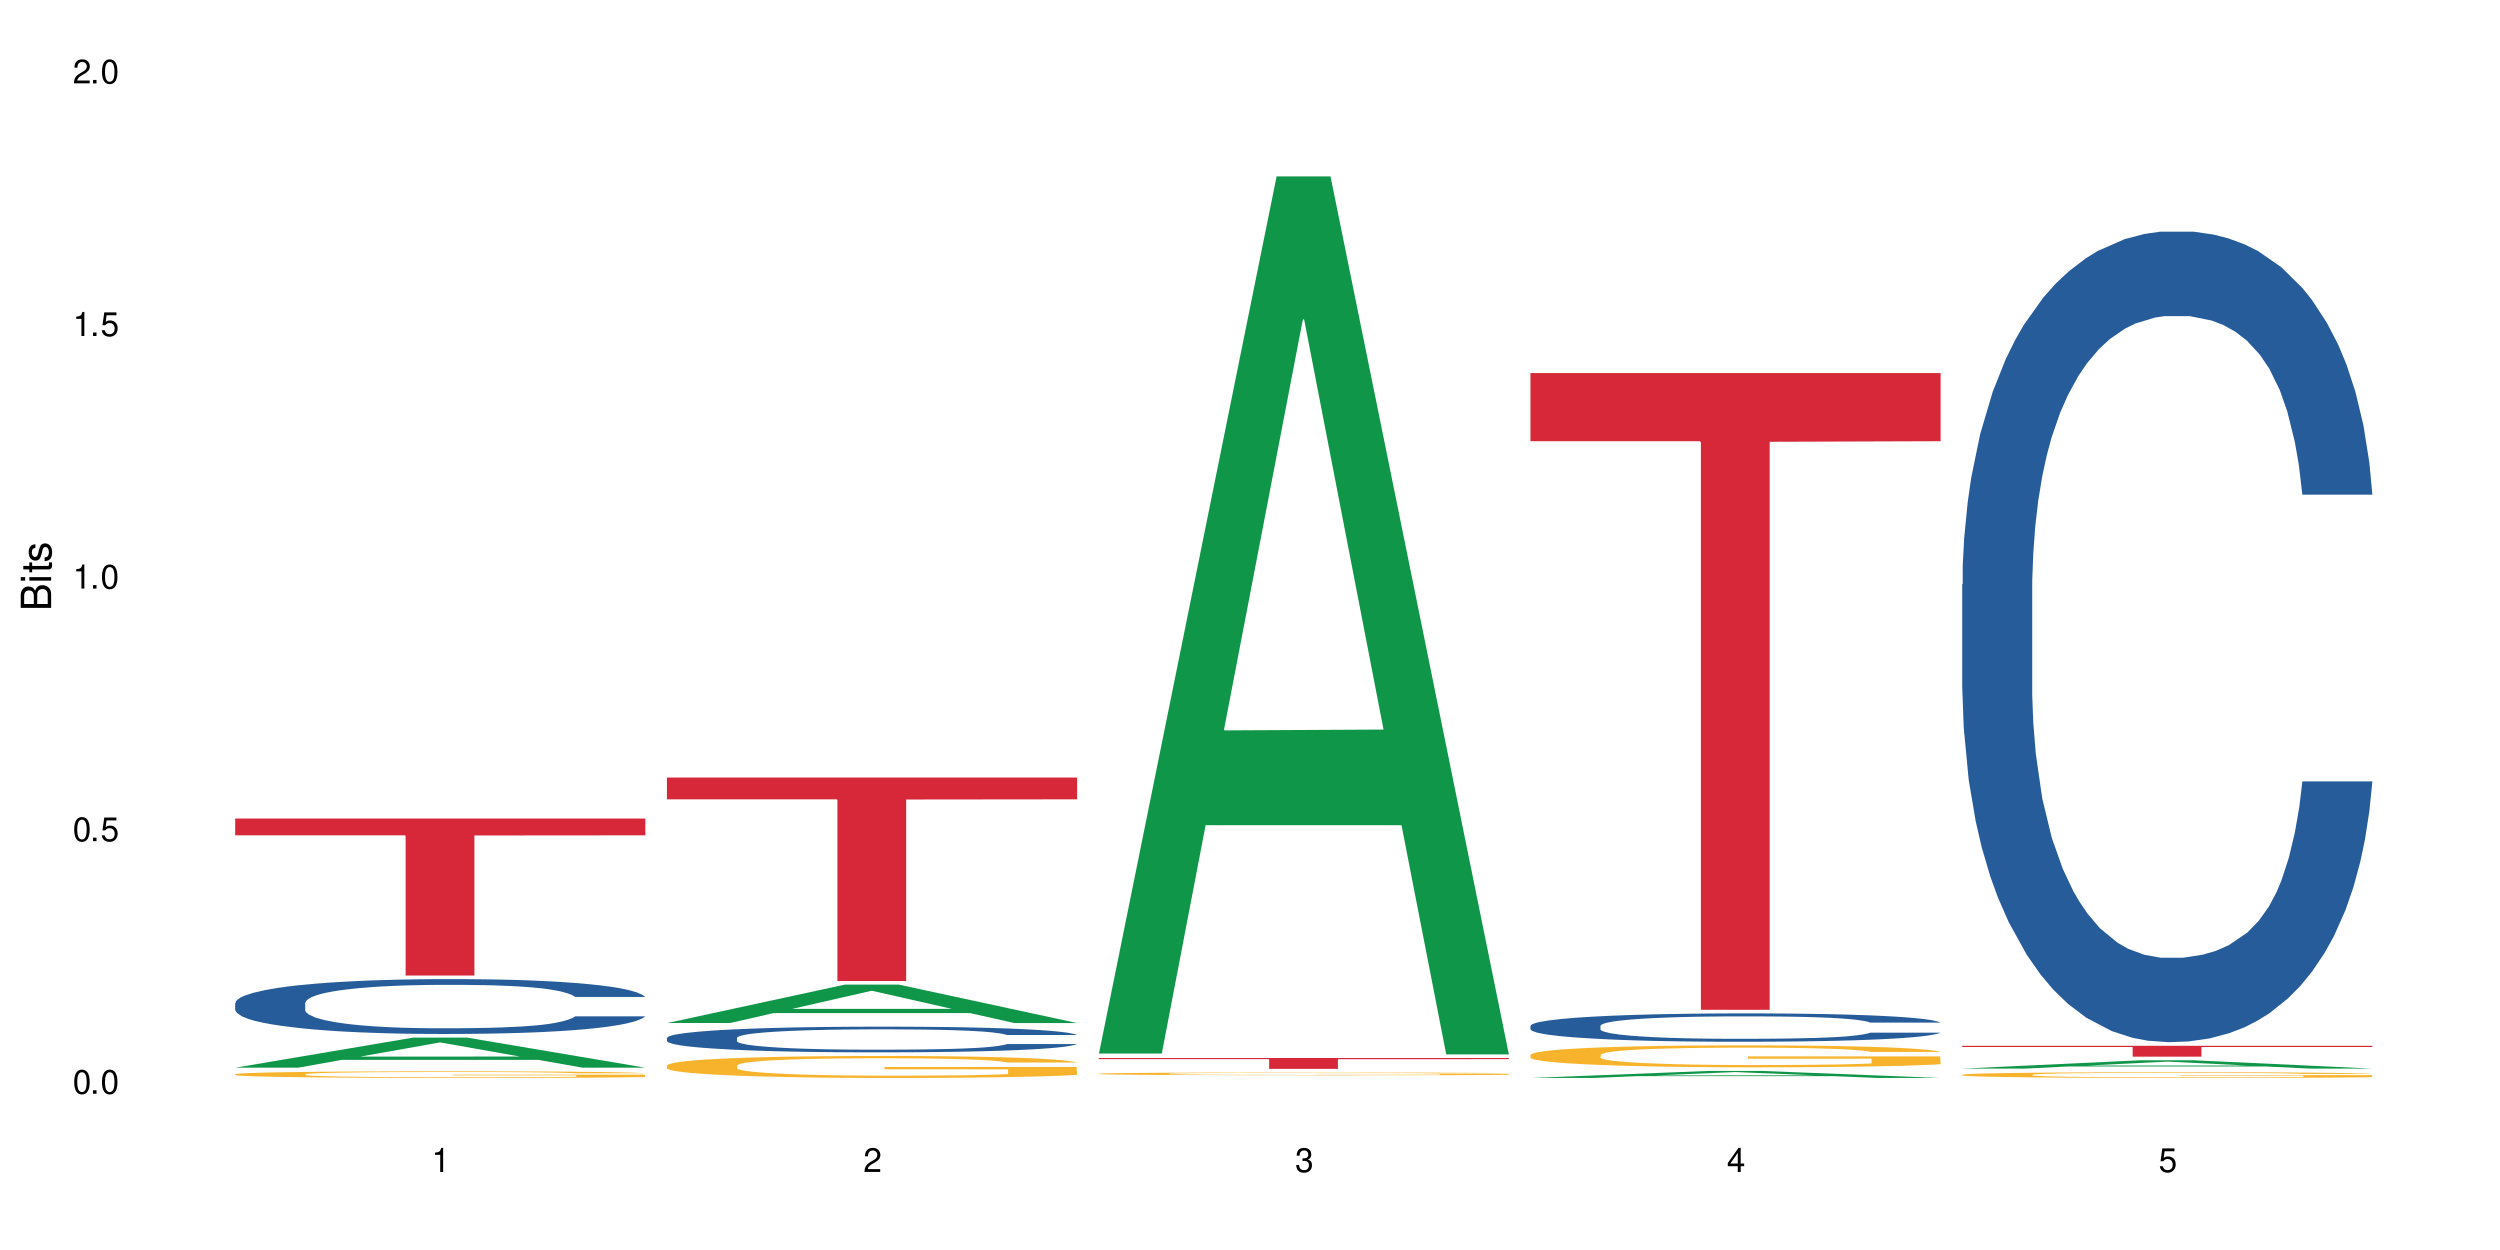 <?xml version="1.0" encoding="UTF-8"?>
<svg xmlns="http://www.w3.org/2000/svg" xmlns:xlink="http://www.w3.org/1999/xlink" width="720" height="360" viewBox="0 0 720 360">
<defs>
<g>
<g id="glyph-0-0">
</g>
<g id="glyph-0-1">
<path d="M 2.641 -6.938 C 2 -6.938 1.422 -6.656 1.078 -6.172 C 0.641 -5.562 0.406 -4.641 0.406 -3.359 C 0.406 -1.016 1.188 0.219 2.641 0.219 C 4.078 0.219 4.859 -1.016 4.859 -3.297 C 4.859 -4.641 4.656 -5.547 4.203 -6.172 C 3.844 -6.656 3.281 -6.938 2.641 -6.938 Z M 2.641 -6.188 C 3.547 -6.188 4 -5.25 4 -3.375 C 4 -1.406 3.562 -0.484 2.625 -0.484 C 1.734 -0.484 1.281 -1.438 1.281 -3.344 C 1.281 -5.25 1.734 -6.188 2.641 -6.188 Z M 2.641 -6.188 "/>
</g>
<g id="glyph-0-2">
<path d="M 1.828 -1 L 0.828 -1 L 0.828 0 L 1.828 0 Z M 1.828 -1 "/>
</g>
<g id="glyph-0-3">
<path d="M 4.562 -6.797 L 1.062 -6.797 L 0.547 -3.094 L 1.328 -3.094 C 1.719 -3.562 2.047 -3.734 2.578 -3.734 C 3.484 -3.734 4.062 -3.109 4.062 -2.094 C 4.062 -1.125 3.484 -0.531 2.578 -0.531 C 1.828 -0.531 1.375 -0.906 1.188 -1.672 L 0.328 -1.672 C 0.453 -1.109 0.547 -0.844 0.75 -0.594 C 1.125 -0.078 1.828 0.219 2.594 0.219 C 3.969 0.219 4.922 -0.781 4.922 -2.219 C 4.922 -3.562 4.031 -4.484 2.719 -4.484 C 2.25 -4.484 1.859 -4.359 1.469 -4.062 L 1.734 -5.969 L 4.562 -5.969 Z M 4.562 -6.797 "/>
</g>
<g id="glyph-0-4">
<path d="M 2.484 -4.938 L 2.484 0 L 3.328 0 L 3.328 -6.938 L 2.766 -6.938 C 2.469 -5.875 2.281 -5.734 0.984 -5.562 L 0.984 -4.938 Z M 2.484 -4.938 "/>
</g>
<g id="glyph-0-5">
<path d="M 4.859 -0.828 L 1.281 -0.828 C 1.359 -1.406 1.672 -1.781 2.5 -2.281 L 3.469 -2.828 C 4.406 -3.344 4.906 -4.062 4.906 -4.906 C 4.906 -5.484 4.672 -6.031 4.266 -6.406 C 3.859 -6.766 3.375 -6.938 2.719 -6.938 C 1.859 -6.938 1.219 -6.625 0.844 -6.031 C 0.609 -5.672 0.5 -5.234 0.484 -4.531 L 1.328 -4.531 C 1.359 -5.016 1.406 -5.281 1.531 -5.516 C 1.75 -5.938 2.188 -6.203 2.703 -6.203 C 3.469 -6.203 4.031 -5.641 4.031 -4.891 C 4.031 -4.344 3.719 -3.859 3.125 -3.516 L 2.234 -3 C 0.812 -2.172 0.406 -1.531 0.328 -0.016 L 4.859 -0.016 Z M 4.859 -0.828 "/>
</g>
<g id="glyph-0-6">
<path d="M 2.125 -3.188 L 2.578 -3.188 C 3.5 -3.188 3.984 -2.766 3.984 -1.922 C 3.984 -1.062 3.469 -0.531 2.594 -0.531 C 1.656 -0.531 1.203 -1 1.156 -2.016 L 0.312 -2.016 C 0.344 -1.453 0.438 -1.094 0.609 -0.781 C 0.953 -0.109 1.625 0.219 2.547 0.219 C 3.953 0.219 4.859 -0.625 4.859 -1.938 C 4.859 -2.828 4.516 -3.297 3.703 -3.594 C 4.344 -3.844 4.656 -4.328 4.656 -5.031 C 4.656 -6.219 3.875 -6.938 2.578 -6.938 C 1.203 -6.938 0.484 -6.172 0.453 -4.703 L 1.297 -4.703 C 1.312 -5.125 1.344 -5.359 1.453 -5.578 C 1.641 -5.969 2.062 -6.203 2.594 -6.203 C 3.344 -6.203 3.797 -5.75 3.797 -5 C 3.797 -4.516 3.609 -4.219 3.25 -4.047 C 3.016 -3.953 2.703 -3.922 2.125 -3.906 Z M 2.125 -3.188 "/>
</g>
<g id="glyph-0-7">
<path d="M 3.141 -1.672 L 3.141 0 L 3.984 0 L 3.984 -1.672 L 4.984 -1.672 L 4.984 -2.438 L 3.984 -2.438 L 3.984 -6.938 L 3.359 -6.938 L 0.266 -2.578 L 0.266 -1.672 Z M 3.141 -2.438 L 1 -2.438 L 3.141 -5.5 Z M 3.141 -2.438 "/>
</g>
<g id="glyph-1-0">
</g>
<g id="glyph-1-1">
<path d="M 0 -0.953 L 0 -4.891 C 0 -5.719 -0.234 -6.344 -0.734 -6.797 C -1.188 -7.234 -1.812 -7.469 -2.5 -7.469 C -3.547 -7.469 -4.188 -7 -4.625 -5.875 C -4.984 -6.688 -5.625 -7.094 -6.531 -7.094 C -7.172 -7.094 -7.734 -6.859 -8.141 -6.391 C -8.562 -5.922 -8.75 -5.344 -8.75 -4.5 L -8.75 -0.953 Z M -4.984 -2.062 L -7.766 -2.062 L -7.766 -4.219 C -7.766 -4.844 -7.688 -5.203 -7.453 -5.5 C -7.219 -5.812 -6.859 -5.969 -6.375 -5.969 C -5.891 -5.969 -5.531 -5.812 -5.297 -5.5 C -5.062 -5.203 -4.984 -4.844 -4.984 -4.219 Z M -0.984 -2.062 L -4 -2.062 L -4 -4.781 C -4 -5.766 -3.438 -6.359 -2.484 -6.359 C -1.547 -6.359 -0.984 -5.766 -0.984 -4.781 Z M -0.984 -2.062 "/>
</g>
<g id="glyph-1-2">
<path d="M -6.281 -1.797 L -6.281 -0.797 L 0 -0.797 L 0 -1.797 Z M -8.75 -1.797 L -8.75 -0.797 L -7.484 -0.797 L -7.484 -1.797 Z M -8.75 -1.797 "/>
</g>
<g id="glyph-1-3">
<path d="M -6.281 -3.047 L -6.281 -2.016 L -8.016 -2.016 L -8.016 -1.016 L -6.281 -1.016 L -6.281 -0.172 L -5.469 -0.172 L -5.469 -1.016 L -0.719 -1.016 C -0.078 -1.016 0.281 -1.453 0.281 -2.234 C 0.281 -2.5 0.25 -2.719 0.188 -3.047 L -0.641 -3.047 C -0.609 -2.906 -0.594 -2.766 -0.594 -2.562 C -0.594 -2.141 -0.719 -2.016 -1.156 -2.016 L -5.469 -2.016 L -5.469 -3.047 Z M -6.281 -3.047 "/>
</g>
<g id="glyph-1-4">
<path d="M -4.531 -5.25 C -5.766 -5.25 -6.469 -4.422 -6.469 -2.969 C -6.469 -1.516 -5.719 -0.562 -4.547 -0.562 C -3.562 -0.562 -3.094 -1.062 -2.734 -2.562 L -2.516 -3.484 C -2.344 -4.188 -2.094 -4.469 -1.641 -4.469 C -1.047 -4.469 -0.641 -3.875 -0.641 -3 C -0.641 -2.453 -0.797 -2 -1.062 -1.75 C -1.25 -1.594 -1.422 -1.531 -1.875 -1.469 L -1.875 -0.406 C -0.422 -0.453 0.281 -1.266 0.281 -2.922 C 0.281 -4.5 -0.5 -5.516 -1.719 -5.516 C -2.656 -5.516 -3.172 -4.984 -3.469 -3.734 L -3.703 -2.766 C -3.891 -1.953 -4.156 -1.609 -4.594 -1.609 C -5.188 -1.609 -5.547 -2.125 -5.547 -2.938 C -5.547 -3.75 -5.203 -4.172 -4.531 -4.203 Z M -4.531 -5.25 "/>
</g>
</g>
</defs>
<rect x="-72" y="-36" width="864" height="432" fill="rgb(100%, 100%, 100%)" fill-opacity="1"/>
<path fill-rule="nonzero" fill="rgb(6.275%, 58.824%, 28.235%)" fill-opacity="1" d="M 67.73 307.488 L 67.855 307.48 L 118.973 298.832 L 134.496 298.832 L 185.859 307.496 L 167.812 307.496 L 154.941 305.234 L 98.523 305.234 L 85.906 307.488 L 67.73 307.488 L 103.953 304.297 L 149.766 304.289 L 126.922 300.246 L 126.668 300.238 L 126.418 300.262 L 103.824 304.289 L 103.953 304.297 Z M 67.73 307.488 "/>
<path fill-rule="nonzero" fill="rgb(14.51%, 36.078%, 60%)" fill-opacity="1" d="M 67.73 288.867 L 67.875 288.852 L 67.875 288.504 L 68.309 287.957 L 69.316 287.266 L 70.324 286.789 L 72.918 285.938 L 76.52 285.113 L 80.266 284.477 L 83 284.102 L 85.449 283.812 L 91.07 283.281 L 94.672 283.004 L 98.559 282.762 L 103.312 282.516 L 106.77 282.371 L 114.551 282.141 L 120.312 282.039 L 124.777 281.996 L 134.43 281.996 L 140.191 282.055 L 144.371 282.125 L 148.98 282.242 L 152.871 282.371 L 159.641 282.688 L 165.691 283.094 L 168.43 283.324 L 172.75 283.77 L 176.062 284.203 L 178.367 284.578 L 180.961 285.113 L 183.266 285.762 L 184.996 286.5 L 185.859 287.121 L 165.691 287.121 L 164.684 286.543 L 163.531 286.094 L 161.371 285.504 L 159.211 285.086 L 156.184 284.664 L 153.445 284.391 L 149.699 284.117 L 146.387 283.945 L 142.93 283.812 L 139.617 283.727 L 133.277 283.641 L 125.93 283.641 L 123.195 283.668 L 117.574 283.785 L 114.551 283.887 L 110.23 284.09 L 107.203 284.277 L 103.602 284.566 L 101.152 284.809 L 98.129 285.184 L 95.965 285.516 L 93.52 285.992 L 92.078 286.355 L 90.781 286.758 L 89.629 287.234 L 88.766 287.742 L 88.188 288.273 L 87.898 288.793 L 87.898 291.031 L 88.188 291.551 L 88.906 292.16 L 90.781 293.039 L 93.52 293.805 L 96.688 294.41 L 99.711 294.844 L 101.441 295.047 L 103.746 295.277 L 107.348 295.566 L 112.535 295.855 L 115.559 295.969 L 120.168 296.086 L 124.922 296.145 L 131.262 296.145 L 136.879 296.086 L 140.625 296.012 L 144.516 295.898 L 149.844 295.652 L 153.16 295.422 L 156.039 295.148 L 158.199 294.871 L 159.641 294.641 L 161.801 294.195 L 163.531 293.703 L 164.828 293.199 L 165.691 292.707 L 185.859 292.707 L 184.996 293.285 L 183.699 293.848 L 182.402 294.266 L 180.387 294.77 L 178.082 295.219 L 174.77 295.723 L 172.031 296.055 L 168.43 296.418 L 165.117 296.691 L 161.516 296.938 L 156.184 297.227 L 152.727 297.371 L 148.98 297.5 L 144.516 297.613 L 138.898 297.715 L 132.848 297.773 L 127.227 297.789 L 121.176 297.758 L 116.711 297.703 L 110.805 297.57 L 103.457 297.312 L 98.129 297.039 L 93.949 296.762 L 90.348 296.477 L 86.316 296.086 L 81.129 295.449 L 77.961 294.957 L 75.797 294.555 L 73.348 293.992 L 71.621 293.488 L 69.605 292.68 L 68.164 291.652 L 67.73 290.859 Z M 67.73 288.867 "/>
<path fill-rule="nonzero" fill="rgb(96.863%, 70.196%, 16.863%)" fill-opacity="1" d="M 67.73 309.359 L 67.875 309.355 L 67.875 309.32 L 68.453 309.242 L 69.891 309.137 L 71.766 309.047 L 73.781 308.977 L 75.078 308.938 L 77.238 308.887 L 79.113 308.848 L 83.867 308.77 L 89.918 308.695 L 93.23 308.664 L 96.977 308.637 L 102.305 308.602 L 104.754 308.59 L 112.246 308.562 L 120.746 308.543 L 130.109 308.539 L 134.43 308.539 L 140.336 308.547 L 148.406 308.566 L 153.016 308.586 L 156.617 308.602 L 160.363 308.625 L 164.973 308.66 L 169.293 308.703 L 172.75 308.742 L 176.207 308.797 L 179.09 308.852 L 181.539 308.914 L 183.699 308.984 L 184.996 309.047 L 185.859 309.109 L 165.836 309.109 L 164.684 309.047 L 163.387 309 L 161.227 308.941 L 159.066 308.902 L 156.902 308.867 L 152.871 308.82 L 149.414 308.793 L 145.09 308.77 L 140.914 308.754 L 136.16 308.742 L 133.277 308.738 L 125.645 308.738 L 118.727 308.754 L 114.695 308.766 L 111.812 308.781 L 107.781 308.805 L 105.332 308.828 L 103.891 308.84 L 99.566 308.895 L 96.688 308.945 L 95.102 308.977 L 93.086 309.031 L 91.645 309.078 L 90.059 309.148 L 89.195 309.199 L 88.043 309.32 L 87.898 309.633 L 88.332 309.699 L 89.195 309.773 L 90.348 309.836 L 92.078 309.902 L 93.805 309.953 L 96.832 310.02 L 99.426 310.066 L 101.441 310.094 L 105.332 310.141 L 106.914 310.156 L 110.66 310.191 L 114.551 310.215 L 119.305 310.234 L 122.906 310.246 L 128.668 310.254 L 136.016 310.254 L 144.66 310.242 L 150.133 310.23 L 153.879 310.215 L 156.328 310.203 L 159.352 310.184 L 161.516 310.168 L 163.531 310.148 L 165.98 310.117 L 165.98 309.699 L 130.398 309.699 L 130.398 309.504 L 185.715 309.5 L 185.859 310.184 L 182.836 310.23 L 179.09 310.277 L 175.488 310.312 L 171.742 310.34 L 166.414 310.375 L 162.09 310.395 L 155.465 310.422 L 149.414 310.438 L 143.074 310.445 L 137.457 310.453 L 130.828 310.453 L 124.922 310.449 L 118.586 310.441 L 113.543 310.426 L 108.934 310.406 L 104.32 310.387 L 98.559 310.348 L 94.812 310.32 L 90.926 310.281 L 87.035 310.238 L 83.578 310.191 L 81.273 310.156 L 78.969 310.113 L 76.52 310.059 L 74.215 310 L 72.484 309.945 L 70.898 309.887 L 69.746 309.828 L 68.594 309.75 L 68.02 309.688 L 67.73 309.633 Z M 67.73 309.359 "/>
<path fill-rule="nonzero" fill="rgb(83.922%, 15.686%, 22.353%)" fill-opacity="1" d="M 67.73 235.734 L 185.859 235.734 L 185.859 240.574 L 136.629 240.617 L 136.629 280.953 L 116.82 280.953 L 116.82 240.66 L 116.531 240.574 L 67.73 240.574 Z M 67.73 235.734 "/>
<path fill-rule="nonzero" fill="rgb(6.275%, 58.824%, 28.235%)" fill-opacity="1" d="M 192.078 294.633 L 192.203 294.625 L 243.316 283.566 L 258.84 283.566 L 310.207 294.645 L 292.16 294.645 L 279.285 291.754 L 222.871 291.754 L 210.25 294.633 L 192.078 294.633 L 228.297 290.559 L 274.113 290.547 L 251.27 285.379 L 251.016 285.367 L 250.762 285.398 L 228.172 290.547 L 228.297 290.559 Z M 192.078 294.633 "/>
<path fill-rule="nonzero" fill="rgb(14.51%, 36.078%, 60%)" fill-opacity="1" d="M 192.078 298.902 L 192.223 298.895 L 192.223 298.734 L 192.652 298.477 L 193.664 298.152 L 194.672 297.93 L 197.266 297.531 L 200.863 297.148 L 204.609 296.848 L 207.348 296.672 L 209.797 296.539 L 215.414 296.289 L 219.016 296.16 L 222.906 296.047 L 227.66 295.93 L 231.117 295.863 L 238.898 295.754 L 244.66 295.707 L 249.125 295.688 L 258.777 295.688 L 264.539 295.715 L 268.719 295.75 L 273.328 295.801 L 277.219 295.863 L 283.988 296.012 L 290.039 296.199 L 292.777 296.309 L 297.098 296.52 L 300.41 296.723 L 302.715 296.898 L 305.309 297.148 L 307.613 297.449 L 309.344 297.793 L 310.207 298.086 L 290.039 298.086 L 289.031 297.816 L 287.879 297.605 L 285.715 297.328 L 283.555 297.133 L 280.531 296.938 L 277.793 296.809 L 274.047 296.68 L 270.734 296.598 L 267.277 296.539 L 263.965 296.5 L 257.625 296.457 L 250.277 296.457 L 247.539 296.473 L 241.922 296.523 L 238.898 296.574 L 234.574 296.668 L 231.551 296.754 L 227.949 296.891 L 225.5 297.004 L 222.473 297.18 L 220.312 297.336 L 217.863 297.559 L 216.422 297.727 L 215.129 297.918 L 213.977 298.141 L 213.109 298.375 L 212.535 298.625 L 212.246 298.867 L 212.246 299.914 L 212.535 300.16 L 213.254 300.441 L 215.129 300.855 L 217.863 301.211 L 221.035 301.496 L 224.059 301.699 L 225.789 301.793 L 228.094 301.902 L 231.695 302.035 L 236.879 302.172 L 239.906 302.227 L 244.516 302.277 L 249.27 302.305 L 255.609 302.305 L 261.227 302.277 L 264.973 302.246 L 268.863 302.191 L 274.191 302.078 L 277.504 301.969 L 280.387 301.84 L 282.547 301.711 L 283.988 301.605 L 286.148 301.395 L 287.879 301.164 L 289.176 300.93 L 290.039 300.699 L 310.207 300.699 L 309.344 300.969 L 308.047 301.234 L 306.75 301.43 L 304.734 301.664 L 302.426 301.875 L 299.113 302.109 L 296.379 302.266 L 292.777 302.434 L 289.461 302.562 L 285.859 302.676 L 280.531 302.812 L 277.074 302.879 L 273.328 302.941 L 268.863 302.996 L 263.242 303.043 L 257.191 303.07 L 251.574 303.078 L 245.523 303.062 L 241.059 303.035 L 235.152 302.977 L 227.805 302.852 L 222.473 302.727 L 218.297 302.598 L 214.695 302.461 L 210.66 302.277 L 205.477 301.98 L 202.305 301.754 L 200.145 301.562 L 197.695 301.301 L 195.969 301.062 L 193.949 300.684 L 192.508 300.207 L 192.078 299.836 Z M 192.078 298.902 "/>
<path fill-rule="nonzero" fill="rgb(96.863%, 70.196%, 16.863%)" fill-opacity="1" d="M 192.078 306.832 L 192.223 306.828 L 192.223 306.711 L 192.797 306.449 L 194.238 306.09 L 196.109 305.797 L 198.129 305.566 L 199.426 305.445 L 201.586 305.27 L 203.457 305.145 L 208.211 304.883 L 214.262 304.641 L 217.578 304.535 L 221.32 304.438 L 226.652 304.328 L 229.102 304.285 L 236.594 304.195 L 245.09 304.137 L 254.457 304.117 L 258.777 304.125 L 264.684 304.148 L 272.75 304.211 L 277.359 304.27 L 280.961 304.328 L 284.707 304.402 L 289.316 304.52 L 293.641 304.656 L 297.098 304.797 L 300.555 304.969 L 303.438 305.156 L 305.887 305.355 L 308.047 305.602 L 309.344 305.801 L 310.207 306.004 L 290.184 306.004 L 289.031 305.801 L 287.734 305.645 L 285.574 305.457 L 283.41 305.316 L 281.25 305.207 L 277.219 305.055 L 273.758 304.965 L 269.438 304.883 L 265.262 304.832 L 260.508 304.797 L 257.625 304.785 L 249.988 304.785 L 243.074 304.824 L 239.043 304.871 L 236.16 304.918 L 232.125 305.004 L 229.676 305.074 L 228.238 305.121 L 223.914 305.301 L 221.035 305.461 L 219.449 305.57 L 217.434 305.746 L 215.992 305.902 L 214.406 306.133 L 213.543 306.305 L 212.391 306.699 L 212.246 307.742 L 212.68 307.961 L 213.543 308.199 L 214.695 308.406 L 216.422 308.625 L 218.152 308.793 L 221.176 309.02 L 223.77 309.168 L 225.789 309.27 L 229.676 309.422 L 231.262 309.477 L 235.008 309.578 L 238.898 309.66 L 243.652 309.73 L 247.254 309.766 L 253.016 309.793 L 260.363 309.793 L 269.004 309.758 L 274.48 309.715 L 278.227 309.668 L 280.676 309.625 L 283.699 309.562 L 285.859 309.504 L 287.879 309.441 L 290.328 309.344 L 290.328 307.961 L 254.742 307.953 L 254.742 307.305 L 310.062 307.301 L 310.207 309.562 L 307.18 309.719 L 303.438 309.871 L 299.836 309.984 L 296.09 310.082 L 290.758 310.191 L 286.438 310.262 L 279.809 310.344 L 273.758 310.395 L 267.422 310.43 L 261.801 310.449 L 255.176 310.453 L 249.27 310.441 L 242.93 310.406 L 237.887 310.359 L 233.277 310.305 L 228.668 310.227 L 222.906 310.105 L 219.16 310.008 L 215.27 309.887 L 211.383 309.742 L 207.926 309.586 L 205.621 309.465 L 203.312 309.324 L 200.863 309.152 L 198.559 308.957 L 196.832 308.777 L 195.246 308.574 L 194.094 308.383 L 192.941 308.121 L 192.367 307.914 L 192.078 307.734 Z M 192.078 306.832 "/>
<path fill-rule="nonzero" fill="rgb(83.922%, 15.686%, 22.353%)" fill-opacity="1" d="M 192.078 223.934 L 310.207 223.934 L 310.207 230.207 L 260.973 230.262 L 260.973 282.523 L 241.168 282.523 L 241.168 230.316 L 240.879 230.207 L 192.078 230.207 Z M 192.078 223.934 "/>
<path fill-rule="nonzero" fill="rgb(6.275%, 58.824%, 28.235%)" fill-opacity="1" d="M 316.426 303.426 L 316.551 303.188 L 367.664 50.797 L 383.188 50.797 L 434.555 303.66 L 416.508 303.66 L 403.633 237.656 L 347.219 237.656 L 334.598 303.426 L 316.426 303.426 L 352.645 210.352 L 398.457 210.113 L 375.613 92.109 L 375.363 91.871 L 375.109 92.586 L 352.52 210.113 L 352.645 210.352 Z M 316.426 303.426 "/>
<path fill-rule="nonzero" fill="rgb(96.863%, 70.196%, 16.863%)" fill-opacity="1" d="M 316.426 309.219 L 316.566 309.219 L 316.566 309.207 L 317.145 309.172 L 318.586 309.129 L 320.457 309.094 L 322.477 309.062 L 323.77 309.047 L 325.934 309.027 L 327.805 309.012 L 332.559 308.98 L 338.609 308.949 L 341.922 308.938 L 345.668 308.922 L 351 308.91 L 353.449 308.906 L 360.938 308.895 L 369.438 308.887 L 378.801 308.883 L 383.125 308.887 L 389.031 308.887 L 397.098 308.895 L 401.707 308.902 L 405.309 308.91 L 409.055 308.918 L 413.664 308.934 L 417.988 308.949 L 424.902 308.988 L 427.781 309.012 L 430.23 309.039 L 432.391 309.066 L 433.688 309.094 L 434.555 309.117 L 414.527 309.117 L 413.375 309.094 L 412.078 309.074 L 409.918 309.051 L 407.758 309.031 L 405.598 309.02 L 401.562 309 L 398.105 308.988 L 393.785 308.98 L 389.605 308.973 L 384.852 308.969 L 381.973 308.965 L 374.336 308.965 L 367.422 308.973 L 363.387 308.977 L 360.508 308.984 L 356.473 308.992 L 354.023 309.004 L 352.582 309.008 L 348.262 309.031 L 345.379 309.051 L 343.797 309.062 L 341.777 309.086 L 340.34 309.105 L 338.754 309.133 L 337.891 309.156 L 336.738 309.203 L 336.594 309.332 L 337.023 309.359 L 337.891 309.391 L 339.043 309.414 L 340.77 309.441 L 342.5 309.465 L 345.523 309.492 L 348.117 309.512 L 350.133 309.523 L 354.023 309.543 L 355.609 309.547 L 359.355 309.562 L 363.242 309.57 L 367.996 309.582 L 371.598 309.586 L 377.363 309.59 L 384.707 309.59 L 393.352 309.582 L 398.828 309.578 L 402.57 309.57 L 405.02 309.566 L 408.047 309.559 L 410.207 309.551 L 412.223 309.543 L 414.672 309.531 L 414.672 309.359 L 379.09 309.359 L 379.09 309.281 L 434.41 309.277 L 434.555 309.559 L 431.527 309.578 L 427.781 309.598 L 424.18 309.613 L 420.434 309.625 L 415.105 309.637 L 410.785 309.645 L 404.156 309.656 L 398.105 309.664 L 391.77 309.668 L 373.617 309.668 L 367.277 309.664 L 362.234 309.66 L 357.625 309.652 L 353.016 309.641 L 347.254 309.625 L 343.508 309.613 L 335.727 309.582 L 332.27 309.562 L 327.66 309.531 L 325.211 309.508 L 322.906 309.484 L 321.18 309.461 L 319.594 309.438 L 318.441 309.414 L 317.289 309.379 L 316.711 309.355 L 316.426 309.332 Z M 316.426 309.219 "/>
<path fill-rule="nonzero" fill="rgb(83.922%, 15.686%, 22.353%)" fill-opacity="1" d="M 316.426 304.703 L 434.555 304.703 L 434.555 305.039 L 385.32 305.043 L 385.32 307.84 L 365.512 307.84 L 365.512 305.047 L 365.227 305.039 L 316.426 305.039 Z M 316.426 304.703 "/>
<path fill-rule="nonzero" fill="rgb(6.275%, 58.824%, 28.235%)" fill-opacity="1" d="M 440.77 310.453 L 440.898 310.449 L 492.012 308.43 L 507.535 308.43 L 558.898 310.453 L 540.852 310.453 L 527.98 309.926 L 471.566 309.926 L 458.945 310.453 L 440.77 310.453 L 476.992 309.707 L 522.805 309.703 L 499.961 308.762 L 499.711 308.758 L 499.457 308.766 L 476.867 309.703 L 476.992 309.707 Z M 440.77 310.453 "/>
<path fill-rule="nonzero" fill="rgb(14.51%, 36.078%, 60%)" fill-opacity="1" d="M 440.77 295.418 L 440.914 295.41 L 440.914 295.23 L 441.348 294.949 L 442.355 294.59 L 443.363 294.344 L 445.957 293.902 L 449.559 293.477 L 453.305 293.148 L 456.043 292.957 L 458.488 292.809 L 464.109 292.531 L 467.711 292.391 L 471.602 292.262 L 476.355 292.137 L 479.812 292.062 L 487.59 291.941 L 493.352 291.891 L 497.82 291.867 L 507.469 291.867 L 513.234 291.898 L 517.41 291.934 L 522.02 291.996 L 525.91 292.062 L 532.68 292.227 L 538.73 292.434 L 541.469 292.555 L 545.789 292.785 L 549.105 293.008 L 551.41 293.203 L 554.004 293.477 L 556.309 293.812 L 558.035 294.195 L 558.898 294.516 L 538.73 294.516 L 537.723 294.215 L 536.57 293.984 L 534.41 293.68 L 532.25 293.465 L 529.223 293.246 L 526.488 293.105 L 522.742 292.965 L 519.426 292.875 L 515.969 292.809 L 512.656 292.762 L 506.316 292.719 L 498.973 292.719 L 496.234 292.734 L 490.617 292.793 L 487.59 292.844 L 483.27 292.949 L 480.242 293.047 L 476.641 293.195 L 474.191 293.32 L 471.168 293.516 L 469.008 293.688 L 466.559 293.934 L 465.117 294.121 L 463.82 294.328 L 462.668 294.574 L 461.805 294.836 L 461.227 295.113 L 460.938 295.379 L 460.938 296.535 L 461.227 296.805 L 461.949 297.117 L 463.82 297.57 L 466.559 297.969 L 469.727 298.281 L 472.754 298.504 L 474.48 298.609 L 476.785 298.727 L 480.387 298.879 L 485.574 299.027 L 488.598 299.086 L 493.207 299.145 L 497.961 299.176 L 504.301 299.176 L 509.918 299.145 L 513.664 299.109 L 517.555 299.047 L 522.887 298.922 L 526.199 298.801 L 529.078 298.66 L 531.242 298.52 L 532.68 298.398 L 534.844 298.168 L 536.57 297.914 L 537.867 297.652 L 538.73 297.402 L 558.898 297.402 L 558.035 297.699 L 556.738 297.988 L 555.441 298.207 L 553.426 298.469 L 551.121 298.699 L 547.809 298.961 L 545.07 299.129 L 541.469 299.316 L 538.156 299.457 L 534.555 299.586 L 529.223 299.734 L 525.766 299.809 L 522.02 299.875 L 517.555 299.938 L 511.938 299.988 L 505.887 300.02 L 500.266 300.027 L 494.219 300.012 L 489.75 299.98 L 483.844 299.914 L 476.496 299.781 L 471.168 299.637 L 466.988 299.496 L 463.387 299.348 L 459.355 299.145 L 454.168 298.816 L 451 298.562 L 448.84 298.355 L 446.391 298.062 L 444.66 297.805 L 442.645 297.387 L 441.203 296.855 L 440.77 296.445 Z M 440.77 295.418 "/>
<path fill-rule="nonzero" fill="rgb(96.863%, 70.196%, 16.863%)" fill-opacity="1" d="M 440.77 303.773 L 440.914 303.77 L 440.914 303.652 L 441.492 303.395 L 442.934 303.035 L 444.805 302.742 L 446.82 302.512 L 448.117 302.391 L 450.277 302.215 L 452.152 302.09 L 456.906 301.832 L 462.957 301.586 L 466.27 301.484 L 470.016 301.387 L 475.344 301.277 L 477.793 301.234 L 485.285 301.145 L 493.785 301.086 L 503.148 301.07 L 507.469 301.074 L 513.379 301.098 L 521.445 301.16 L 526.055 301.219 L 529.656 301.277 L 533.402 301.352 L 538.012 301.465 L 542.332 301.605 L 545.789 301.742 L 549.246 301.918 L 552.129 302.102 L 554.578 302.305 L 556.738 302.547 L 558.035 302.746 L 558.898 302.949 L 538.875 302.949 L 537.723 302.746 L 536.426 302.59 L 534.266 302.402 L 532.105 302.262 L 529.945 302.152 L 525.91 302.004 L 522.453 301.91 L 518.133 301.832 L 513.953 301.777 L 509.199 301.742 L 506.316 301.73 L 498.684 301.73 L 491.77 301.773 L 487.734 301.82 L 484.852 301.863 L 480.82 301.953 L 478.371 302.02 L 476.93 302.066 L 472.609 302.246 L 469.727 302.406 L 468.141 302.516 L 466.125 302.691 L 464.684 302.844 L 463.102 303.078 L 462.234 303.25 L 461.082 303.641 L 460.938 304.68 L 461.371 304.898 L 462.234 305.137 L 463.387 305.344 L 465.117 305.562 L 466.844 305.73 L 469.871 305.957 L 472.465 306.105 L 474.48 306.203 L 478.371 306.359 L 479.957 306.41 L 483.699 306.516 L 487.59 306.598 L 492.344 306.664 L 495.945 306.699 L 501.707 306.73 L 509.055 306.73 L 517.699 306.695 L 523.172 306.648 L 526.918 306.602 L 529.367 306.562 L 532.395 306.496 L 534.555 306.441 L 536.57 306.375 L 539.02 306.277 L 539.02 304.898 L 503.438 304.895 L 503.438 304.246 L 558.758 304.242 L 558.898 306.496 L 555.875 306.652 L 552.129 306.805 L 548.527 306.918 L 544.781 307.016 L 539.453 307.125 L 535.129 307.195 L 528.504 307.277 L 522.453 307.328 L 516.113 307.363 L 510.496 307.379 L 503.867 307.387 L 497.961 307.375 L 491.625 307.34 L 486.582 307.293 L 481.973 307.238 L 477.363 307.16 L 471.602 307.039 L 467.855 306.941 L 463.965 306.82 L 460.074 306.676 L 456.617 306.52 L 454.312 306.398 L 452.008 306.262 L 449.559 306.09 L 447.254 305.891 L 445.523 305.715 L 443.941 305.512 L 442.789 305.32 L 441.637 305.062 L 441.059 304.855 L 440.77 304.676 Z M 440.77 303.773 "/>
<path fill-rule="nonzero" fill="rgb(83.922%, 15.686%, 22.353%)" fill-opacity="1" d="M 440.77 107.438 L 558.898 107.438 L 558.898 127.066 L 509.668 127.238 L 509.668 290.824 L 489.859 290.824 L 489.859 127.414 L 489.574 127.066 L 440.77 127.066 Z M 440.77 107.438 "/>
<path fill-rule="nonzero" fill="rgb(6.275%, 58.824%, 28.235%)" fill-opacity="1" d="M 565.117 307.754 L 565.242 307.75 L 616.355 305.363 L 631.879 305.363 L 683.246 307.754 L 665.199 307.754 L 652.324 307.133 L 595.91 307.133 L 583.293 307.754 L 565.117 307.754 L 601.34 306.875 L 647.152 306.871 L 624.309 305.754 L 624.055 305.754 L 623.805 305.762 L 601.211 306.871 L 601.34 306.875 Z M 565.117 307.754 "/>
<path fill-rule="nonzero" fill="rgb(14.51%, 36.078%, 60%)" fill-opacity="1" d="M 565.117 168.289 L 565.262 168.074 L 565.262 162.953 L 565.695 154.844 L 566.703 144.605 L 567.711 137.562 L 570.305 124.973 L 573.906 112.812 L 577.652 103.422 L 580.387 97.875 L 582.836 93.605 L 588.457 85.711 L 592.055 81.66 L 595.945 78.031 L 600.699 74.402 L 604.156 72.27 L 611.938 68.855 L 617.699 67.363 L 622.164 66.723 L 631.816 66.723 L 637.578 67.574 L 641.758 68.645 L 646.367 70.352 L 650.258 72.27 L 657.027 76.965 L 663.078 82.938 L 665.816 86.352 L 670.137 92.969 L 673.449 99.367 L 675.754 104.918 L 678.348 112.812 L 680.652 122.414 L 682.383 133.293 L 683.246 142.469 L 663.078 142.469 L 662.07 133.934 L 660.918 127.32 L 658.758 118.57 L 656.594 112.383 L 653.57 106.195 L 650.832 102.141 L 647.086 98.09 L 643.773 95.527 L 640.316 93.605 L 637.004 92.328 L 630.664 91.047 L 623.316 91.047 L 620.582 91.473 L 614.961 93.18 L 611.938 94.676 L 607.613 97.66 L 604.59 100.434 L 600.988 104.703 L 598.539 108.332 L 595.516 113.879 L 593.352 118.785 L 590.902 125.828 L 589.465 131.16 L 588.168 137.137 L 587.016 144.176 L 586.148 151.645 L 585.574 159.539 L 585.285 167.223 L 585.285 200.293 L 585.574 207.977 L 586.293 216.938 L 588.168 229.953 L 590.902 241.262 L 594.074 250.223 L 597.098 256.625 L 598.828 259.613 L 601.133 263.027 L 604.734 267.293 L 609.922 271.559 L 612.945 273.266 L 617.555 274.973 L 622.309 275.828 L 628.648 275.828 L 634.266 274.973 L 638.012 273.906 L 641.902 272.199 L 647.23 268.574 L 650.547 265.16 L 653.426 261.105 L 655.586 257.051 L 657.027 253.637 L 659.188 247.023 L 660.918 239.77 L 662.215 232.301 L 663.078 225.047 L 683.246 225.047 L 682.383 233.578 L 681.086 241.902 L 679.789 248.09 L 677.773 255.559 L 675.469 262.172 L 672.152 269.641 L 669.418 274.547 L 665.816 279.883 L 662.504 283.938 L 658.902 287.562 L 653.57 291.832 L 650.113 293.965 L 646.367 295.887 L 641.902 297.594 L 636.281 299.086 L 630.234 299.938 L 624.613 300.152 L 618.562 299.727 L 614.098 298.871 L 608.191 296.953 L 600.844 293.109 L 595.516 289.059 L 591.336 285.004 L 587.734 280.734 L 583.699 274.973 L 578.516 265.586 L 575.344 258.332 L 573.184 252.355 L 570.734 244.035 L 569.008 236.566 L 566.988 224.617 L 565.551 209.469 L 565.117 197.734 Z M 565.117 168.289 "/>
<path fill-rule="nonzero" fill="rgb(96.863%, 70.196%, 16.863%)" fill-opacity="1" d="M 565.117 309.508 L 565.262 309.504 L 565.262 309.477 L 565.836 309.406 L 567.277 309.312 L 569.152 309.238 L 571.168 309.176 L 572.465 309.145 L 574.625 309.098 L 576.5 309.066 L 581.254 308.996 L 587.301 308.934 L 590.617 308.906 L 594.363 308.883 L 599.691 308.852 L 602.141 308.844 L 609.633 308.816 L 618.133 308.805 L 627.496 308.797 L 631.816 308.801 L 637.723 308.805 L 645.789 308.824 L 650.402 308.836 L 654.004 308.852 L 657.746 308.871 L 662.359 308.902 L 666.68 308.938 L 670.137 308.977 L 673.594 309.02 L 676.477 309.07 L 678.926 309.121 L 681.086 309.184 L 682.383 309.238 L 683.246 309.293 L 663.223 309.293 L 662.07 309.238 L 660.773 309.199 L 658.613 309.148 L 656.453 309.109 L 654.289 309.082 L 650.258 309.043 L 646.801 309.02 L 642.477 308.996 L 638.301 308.984 L 633.547 308.977 L 630.664 308.973 L 623.031 308.973 L 616.113 308.984 L 612.082 308.996 L 609.199 309.008 L 605.168 309.031 L 602.719 309.047 L 601.277 309.059 L 596.953 309.105 L 594.074 309.148 L 592.488 309.18 L 590.473 309.223 L 589.031 309.266 L 587.445 309.324 L 586.582 309.371 L 585.43 309.473 L 585.285 309.746 L 585.719 309.801 L 586.582 309.863 L 587.734 309.918 L 589.465 309.977 L 591.191 310.02 L 594.219 310.078 L 596.812 310.117 L 598.828 310.145 L 602.719 310.184 L 604.301 310.199 L 608.047 310.227 L 611.938 310.246 L 616.691 310.266 L 620.293 310.273 L 626.055 310.281 L 633.402 310.281 L 642.047 310.273 L 647.52 310.262 L 651.266 310.246 L 653.715 310.238 L 656.738 310.223 L 658.902 310.207 L 660.918 310.188 L 663.367 310.164 L 663.367 309.801 L 627.785 309.801 L 627.785 309.633 L 683.102 309.629 L 683.246 310.223 L 680.223 310.262 L 676.477 310.301 L 672.875 310.332 L 669.129 310.355 L 663.797 310.387 L 659.477 310.402 L 652.852 310.426 L 646.801 310.438 L 640.461 310.449 L 634.844 310.453 L 628.215 310.453 L 622.309 310.449 L 615.969 310.441 L 610.93 310.43 L 606.32 310.414 L 601.707 310.395 L 595.945 310.363 L 592.199 310.336 L 588.312 310.305 L 584.422 310.27 L 580.965 310.227 L 578.66 310.195 L 576.355 310.16 L 573.906 310.113 L 571.602 310.062 L 569.871 310.016 L 568.285 309.961 L 567.133 309.914 L 565.98 309.844 L 565.406 309.789 L 565.117 309.742 Z M 565.117 309.508 "/>
<path fill-rule="nonzero" fill="rgb(83.922%, 15.686%, 22.353%)" fill-opacity="1" d="M 565.117 301.195 L 683.246 301.195 L 683.246 301.531 L 634.016 301.531 L 634.016 304.32 L 614.207 304.32 L 614.207 301.535 L 613.918 301.531 L 565.117 301.531 Z M 565.117 301.195 "/>
<g fill="rgb(0%, 0%, 0%)" fill-opacity="1">
<use xlink:href="#glyph-0-1" x="20.965" y="314.993"/>
<use xlink:href="#glyph-0-2" x="25.965" y="314.993"/>
<use xlink:href="#glyph-0-1" x="28.965" y="314.993"/>
</g>
<g fill="rgb(0%, 0%, 0%)" fill-opacity="1">
<use xlink:href="#glyph-0-1" x="20.965" y="242.251"/>
<use xlink:href="#glyph-0-2" x="25.965" y="242.251"/>
<use xlink:href="#glyph-0-3" x="28.965" y="242.251"/>
</g>
<g fill="rgb(0%, 0%, 0%)" fill-opacity="1">
<use xlink:href="#glyph-0-4" x="20.965" y="169.509"/>
<use xlink:href="#glyph-0-2" x="25.965" y="169.509"/>
<use xlink:href="#glyph-0-1" x="28.965" y="169.509"/>
</g>
<g fill="rgb(0%, 0%, 0%)" fill-opacity="1">
<use xlink:href="#glyph-0-4" x="20.965" y="96.767"/>
<use xlink:href="#glyph-0-2" x="25.965" y="96.767"/>
<use xlink:href="#glyph-0-3" x="28.965" y="96.767"/>
</g>
<g fill="rgb(0%, 0%, 0%)" fill-opacity="1">
<use xlink:href="#glyph-0-5" x="20.965" y="24.024"/>
<use xlink:href="#glyph-0-2" x="25.965" y="24.024"/>
<use xlink:href="#glyph-0-1" x="28.965" y="24.024"/>
</g>
<g fill="rgb(0%, 0%, 0%)" fill-opacity="1">
<use xlink:href="#glyph-0-4" x="124.297" y="337.532"/>
</g>
<g fill="rgb(0%, 0%, 0%)" fill-opacity="1">
<use xlink:href="#glyph-0-5" x="248.641" y="337.532"/>
</g>
<g fill="rgb(0%, 0%, 0%)" fill-opacity="1">
<use xlink:href="#glyph-0-6" x="372.988" y="337.532"/>
</g>
<g fill="rgb(0%, 0%, 0%)" fill-opacity="1">
<use xlink:href="#glyph-0-7" x="497.336" y="337.532"/>
</g>
<g fill="rgb(0%, 0%, 0%)" fill-opacity="1">
<use xlink:href="#glyph-0-3" x="621.684" y="337.532"/>
</g>
<g fill="rgb(0%, 0%, 0%)" fill-opacity="1">
<use xlink:href="#glyph-1-1" x="14.725" y="176.012"/>
<use xlink:href="#glyph-1-2" x="14.725" y="168.012"/>
<use xlink:href="#glyph-1-3" x="14.725" y="165.012"/>
<use xlink:href="#glyph-1-4" x="14.725" y="162.012"/>
</g>
</svg>
